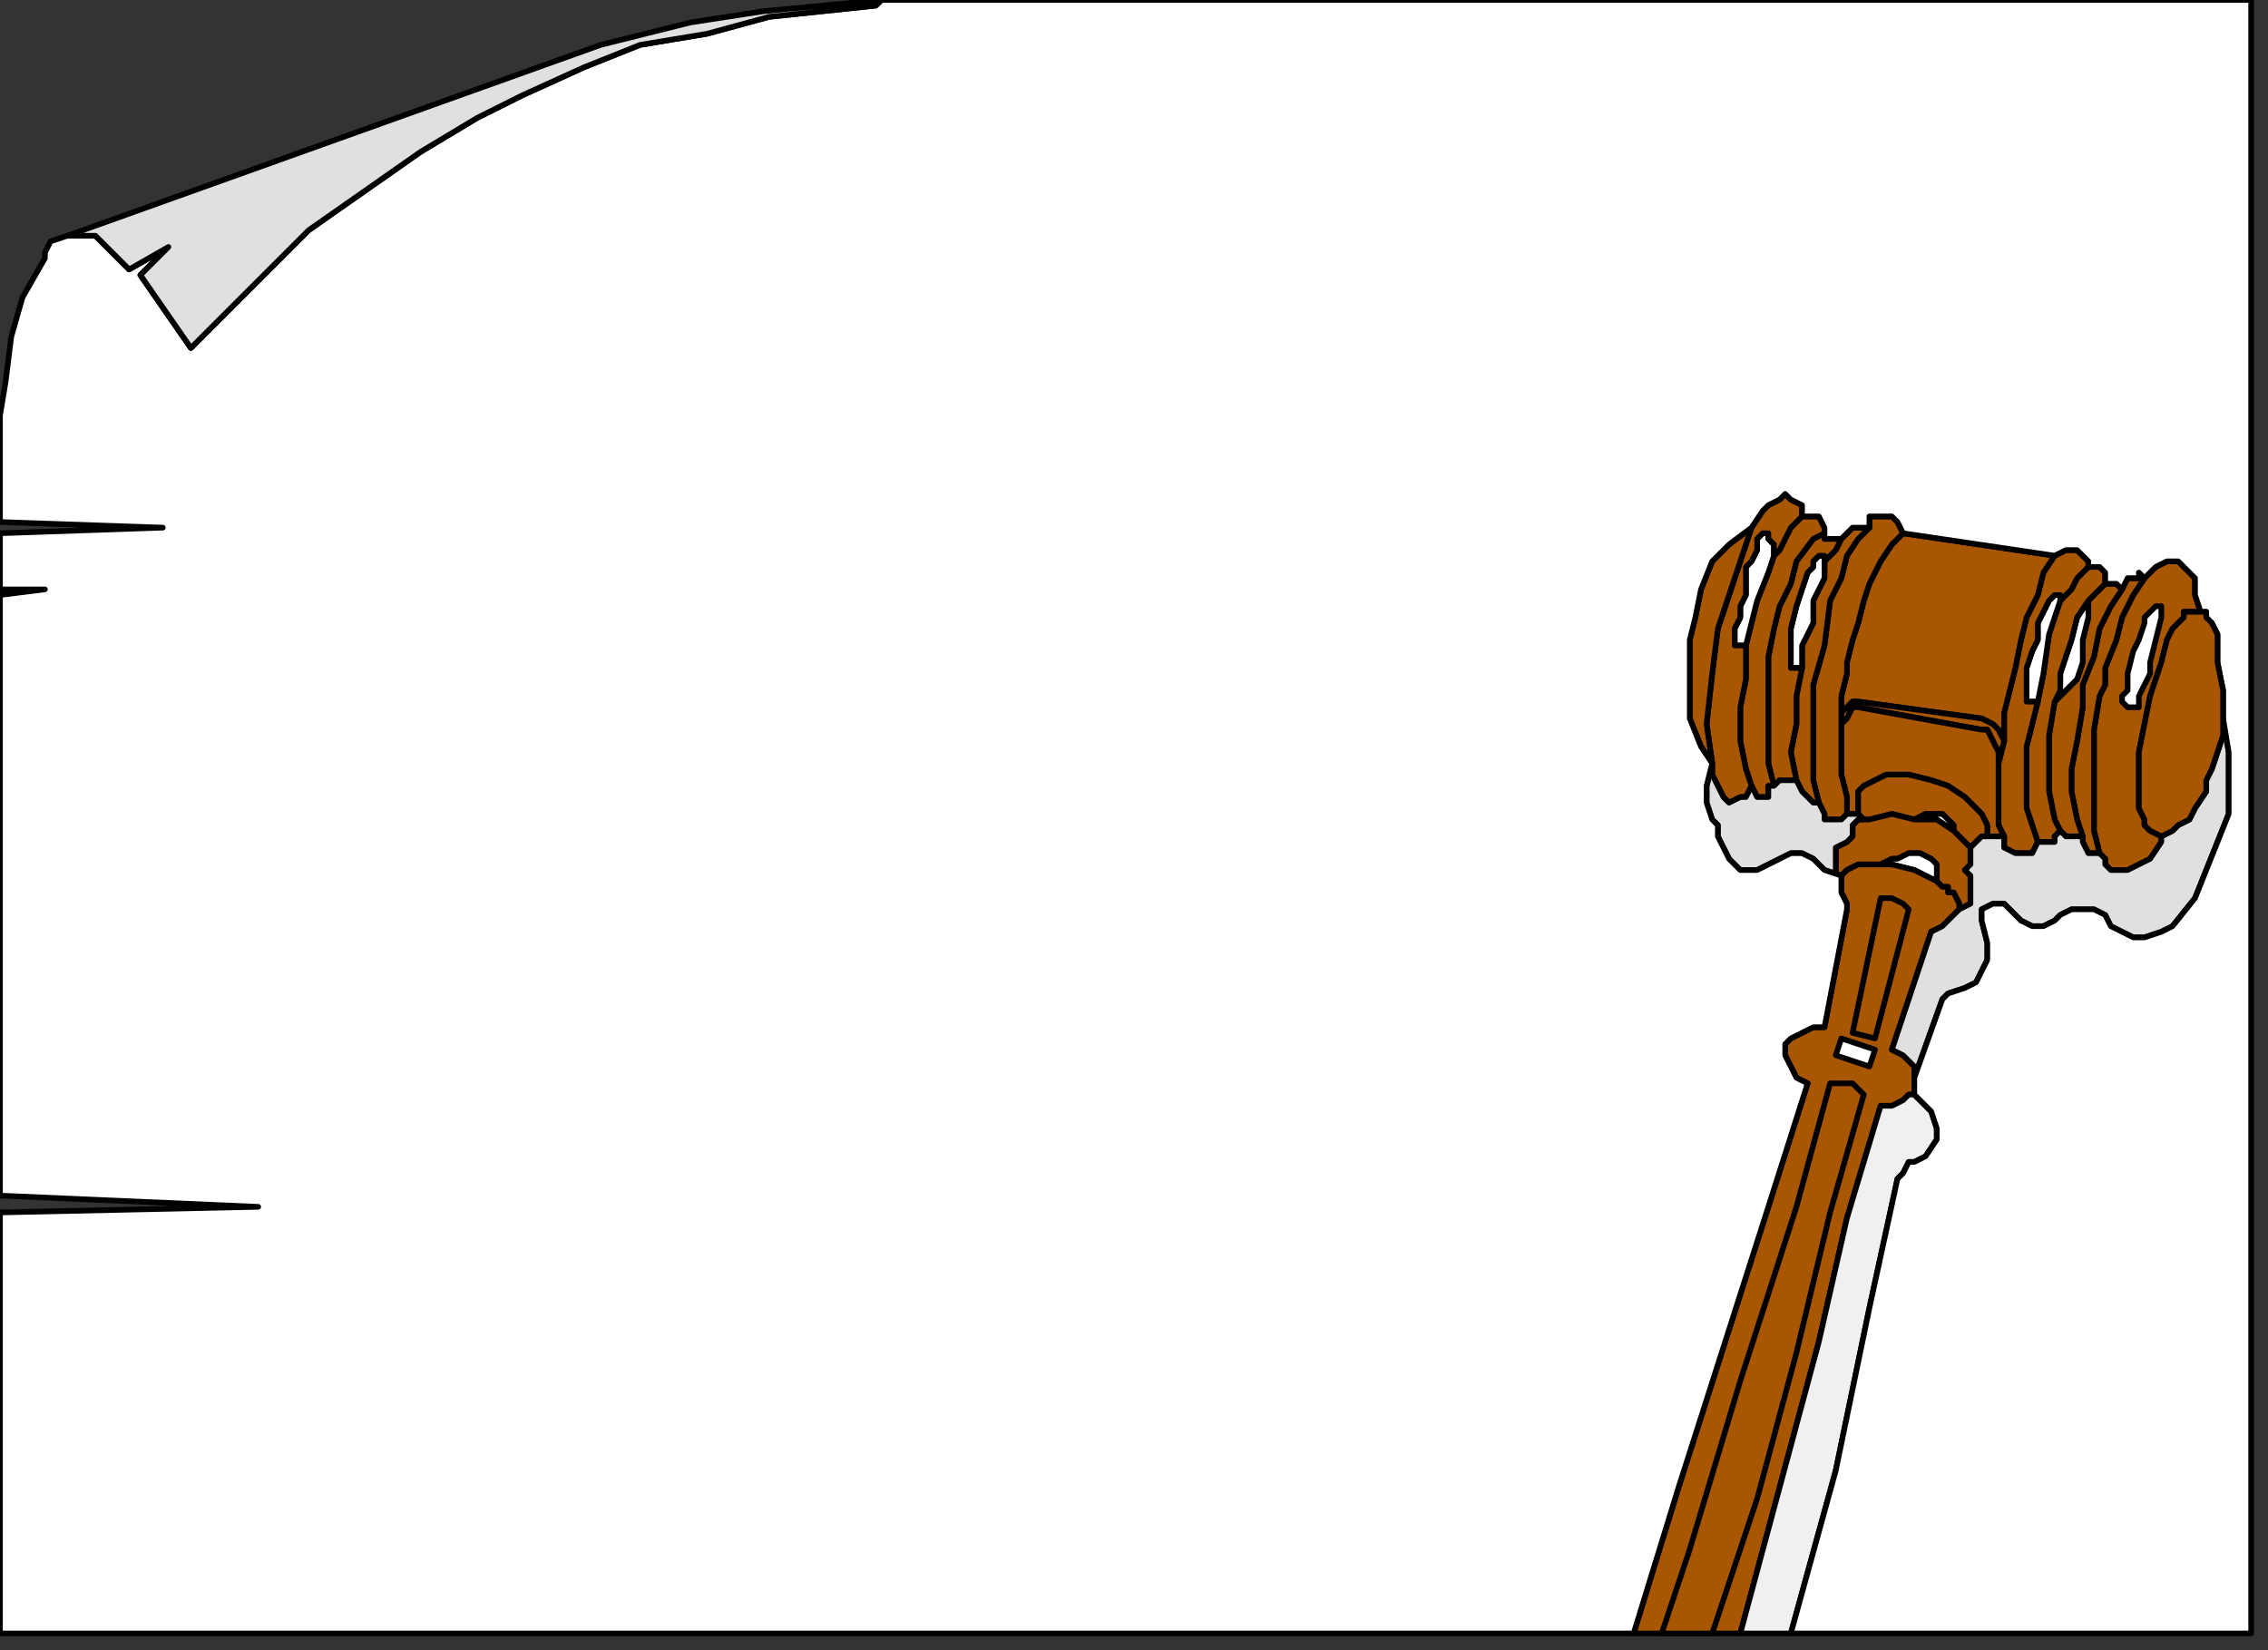 <?xml version="1.0" encoding="UTF-8" standalone="no"?>
<svg
   xmlns:dc="http://purl.org/dc/elements/1.1/"
   xmlns:cc="http://creativecommons.org/ns#"
   xmlns:rdf="http://www.w3.org/1999/02/22-rdf-syntax-ns#"
   xmlns:svg="http://www.w3.org/2000/svg"
   xmlns="http://www.w3.org/2000/svg"
   xmlns:sodipodi="http://sodipodi.sourceforge.net/DTD/sodipodi-0.dtd"
   xmlns:inkscape="http://www.inkscape.org/namespaces/inkscape"
   version="1.0"
   width="106.892mm"
   height="77.787mm"
   id="svg71"
   sodipodi:docname="BCKLC116.WMF">
  <rect width="100%" height="100%" fill="#333333" stroke="none"/>
  <sodipodi:namedview
     pagecolor="#ffffff"
     bordercolor="#666666"
     borderopacity="1"
     objecttolerance="10"
     gridtolerance="10"
     guidetolerance="10"
     inkscape:pageopacity="0"
     inkscape:pageshadow="2"
     inkscape:window-width="640"
     inkscape:window-height="480"
     id="namedview73" />
  <defs
     id="defs3">
    <pattern
       id="WMFhbasepattern"
       patternUnits="userSpaceOnUse"
       width="6"
       height="6"
       x="0"
       y="0" />
  </defs>
  <path
     style="fill:#a85700;fill-rule:evenodd;fill-opacity:1;stroke:#000000;stroke-width:1px;stroke-linecap:round;stroke-linejoin:round;stroke-miterlimit:4;stroke-dasharray:none;stroke-opacity:1;"
     d="  M 385,149   L 385,149   L 383,148   L 383,148   L 382,147   L 382,146   L 381,144   L 381,134   L 382,129   L 383,124   L 385,118   L 386,114   L 387,112   L 389,110   L 389,109   L 390,109   L 391,109   L 392,109   L 391,106   L 391,103   L 389,101   L 388,100   L 386,100   L 384,101   L 383,102   L 382,103   L 380,106   L 378,110   L 377,114   L 375,119   L 375,122   L 374,124   L 373,130   L 373,135   L 373,140   L 373,144   L 373,148   L 374,152   L 375,153   L 375,154   L 376,155   L 378,155   L 379,155   L 381,154   L 383,153   L 385,150   L 385,149  z "
     id="path5" />
  <path
     style="fill:#ffffff;fill-rule:evenodd;fill-opacity:1;stroke:#000000;stroke-width:1px;stroke-linecap:round;stroke-linejoin:round;stroke-miterlimit:4;stroke-dasharray:none;stroke-opacity:1;"
     d="  M 378,125   L 378,124   L 379,123   L 379,120   L 380,116   L 381,114   L 382,111   L 382,110   L 384,108   L 384,108   L 385,108   L 385,110   L 384,114   L 383,118   L 383,120   L 382,122   L 381,124   L 381,126   L 380,126   L 379,126   L 379,126   L 379,126   L 378,125  z "
     id="path7" />
  <path
     style="fill:#a85700;fill-rule:evenodd;fill-opacity:1;stroke:#000000;stroke-width:1px;stroke-linecap:round;stroke-linejoin:round;stroke-miterlimit:4;stroke-dasharray:none;stroke-opacity:1;"
     d="  M 382,103   L 381,102   L 381,103   L 379,103   L 378,105   L 376,108   L 374,112   L 373,117   L 371,122   L 371,126   L 370,132   L 369,137   L 369,141   L 370,146   L 371,149   L 371,150   L 372,152   L 374,152   L 373,148   L 373,144   L 373,140   L 373,135   L 373,130   L 374,124   L 375,122   L 375,119   L 377,114   L 378,110   L 380,106   L 382,103  z "
     id="path9" />
  <path
     style="fill:#a85700;fill-rule:evenodd;fill-opacity:1;stroke:#000000;stroke-width:1px;stroke-linecap:round;stroke-linejoin:round;stroke-miterlimit:4;stroke-dasharray:none;stroke-opacity:1;"
     d="  M 366,125   L 365,131   L 365,136   L 365,141   L 366,146   L 367,148   L 368,149   L 369,149   L 371,149   L 370,146   L 369,141   L 369,137   L 370,132   L 371,126   L 371,122   L 373,117   L 374,112   L 376,108   L 378,105   L 377,104   L 377,104   L 376,104   L 375,104   L 374,105   L 373,106   L 372,107   L 372,110   L 371,114   L 371,118   L 370,121   L 369,122   L 367,124   L 366,125  z "
     id="path11" />
  <path
     style="fill:#ffffff;fill-rule:evenodd;fill-opacity:1;stroke:#000000;stroke-width:1px;stroke-linecap:round;stroke-linejoin:round;stroke-miterlimit:4;stroke-dasharray:none;stroke-opacity:1;"
     d="  M 366,125   L 367,124   L 369,122   L 370,121   L 371,118   L 371,114   L 372,110   L 372,107   L 370,110   L 369,114   L 368,117   L 367,120   L 367,122   L 366,125  z "
     id="path13" />
  <path
     style="fill:#a85700;fill-rule:evenodd;fill-opacity:1;stroke:#000000;stroke-width:1px;stroke-linecap:round;stroke-linejoin:round;stroke-miterlimit:4;stroke-dasharray:none;stroke-opacity:1;"
     d="  M 363,125   L 362,129   L 361,133   L 361,144   L 362,147   L 363,150   L 364,150   L 366,150   L 366,149   L 367,148   L 366,146   L 365,141   L 365,136   L 365,131   L 366,125   L 367,123   L 367,120   L 368,117   L 369,114   L 370,110   L 372,107   L 373,106   L 374,105   L 375,104   L 375,103   L 375,102   L 375,102   L 374,101   L 373,101   L 373,101   L 372,101   L 371,102   L 370,103   L 369,105   L 367,107   L 365,113   L 364,120   L 363,125  z "
     id="path15" />
  <path
     style="fill:#ffffff;fill-rule:evenodd;fill-opacity:1;stroke:#000000;stroke-width:1px;stroke-linecap:round;stroke-linejoin:round;stroke-miterlimit:4;stroke-dasharray:none;stroke-opacity:1;"
     d="  M 363,125   L 364,120   L 365,113   L 367,107   L 367,106   L 367,106   L 366,106   L 365,107   L 364,109   L 363,111   L 363,114   L 362,116   L 361,119   L 361,122   L 361,124   L 361,125   L 362,125   L 363,125  z "
     id="path17" />
  <path
     style="fill:#a85700;fill-rule:evenodd;fill-opacity:1;stroke:#000000;stroke-width:1px;stroke-linecap:round;stroke-linejoin:round;stroke-miterlimit:4;stroke-dasharray:none;stroke-opacity:1;"
     d="  M 357,132   L 356,136   L 356,141   L 356,143   L 356,146   L 356,147   L 357,149   L 357,151   L 359,152   L 360,152   L 362,152   L 363,150   L 362,147   L 361,144   L 361,133   L 362,129   L 363,125   L 362,125   L 361,125   L 361,124   L 361,122   L 361,119   L 362,116   L 363,114   L 363,111   L 364,109   L 365,107   L 366,106   L 367,106   L 367,106   L 367,107   L 369,105   L 370,103   L 371,102   L 372,101   L 372,100   L 371,99   L 370,98   L 368,98   L 366,99   L 364,102   L 363,106   L 361,110   L 360,114   L 359,119   L 358,123   L 357,127   L 357,132  z "
     id="path19" />
  <path
     style="fill:#a85700;fill-rule:evenodd;fill-opacity:1;stroke:#000000;stroke-width:1px;stroke-linecap:round;stroke-linejoin:round;stroke-miterlimit:4;stroke-dasharray:none;stroke-opacity:1;"
     d="  M 366,99   L 364,102   L 363,106   L 361,110   L 360,114   L 359,119   L 358,123   L 357,127   L 357,132   L 356,130   L 355,129   L 353,128   L 331,125   L 330,125   L 329,126   L 328,127   L 328,128   L 328,124   L 329,120   L 329,118   L 330,114   L 331,111   L 332,107   L 333,104   L 335,100   L 337,97   L 339,95   L 366,99  z "
     id="path21" />
  <path
     style="fill:#a85700;fill-rule:evenodd;fill-opacity:1;stroke:#000000;stroke-width:1px;stroke-linecap:round;stroke-linejoin:round;stroke-miterlimit:4;stroke-dasharray:none;stroke-opacity:1;"
     d="  M 328,131   L 328,129   L 329,128   L 330,126   L 331,126   L 353,130   L 354,130   L 355,132   L 356,134   L 356,136   L 357,132   L 356,130   L 355,129   L 353,128   L 331,125   L 330,125   L 329,126   L 328,127   L 328,128   L 328,131  z "
     id="path23" />
  <path
     style="fill:#a85700;fill-rule:evenodd;fill-opacity:1;stroke:#000000;stroke-width:1px;stroke-linecap:round;stroke-linejoin:round;stroke-miterlimit:4;stroke-dasharray:none;stroke-opacity:1;"
     d="  M 331,145   L 331,143   L 331,141   L 332,140   L 334,139   L 336,138   L 340,138   L 344,139   L 347,140   L 350,142   L 353,145   L 354,147   L 354,149   L 357,149   L 356,147   L 356,146   L 356,143   L 356,141   L 356,134   L 355,132   L 354,130   L 353,130   L 331,126   L 330,126   L 329,128   L 328,129   L 328,138   L 329,142   L 329,145   L 331,145  z "
     id="path25" />
  <path
     style="fill:#a85700;fill-rule:evenodd;fill-opacity:1;stroke:#000000;stroke-width:1px;stroke-linecap:round;stroke-linejoin:round;stroke-miterlimit:4;stroke-dasharray:none;stroke-opacity:1;"
     d="  M 324,143   L 323,139   L 323,134   L 323,130   L 323,122   L 325,115   L 326,107   L 328,103   L 329,99   L 331,96   L 333,94   L 333,92   L 335,92   L 336,92   L 337,92   L 338,93   L 339,95   L 337,97   L 335,100   L 333,104   L 332,107   L 331,111   L 330,114   L 329,118   L 329,120   L 328,124   L 328,128   L 328,138   L 329,142   L 329,145   L 328,146   L 326,146   L 325,146   L 325,145   L 324,143  z "
     id="path27" />
  <path
     style="fill:#a85700;fill-rule:evenodd;fill-opacity:1;stroke:#000000;stroke-width:1px;stroke-linecap:round;stroke-linejoin:round;stroke-miterlimit:4;stroke-dasharray:none;stroke-opacity:1;"
     d="  M 321,119   L 320,124   L 320,129   L 319,134   L 320,139   L 321,141   L 322,142   L 323,143   L 324,143   L 323,139   L 323,134   L 323,130   L 323,122   L 325,115   L 326,107   L 328,103   L 329,99   L 331,96   L 333,94   L 331,94   L 330,94   L 329,95   L 328,96   L 327,98   L 325,100   L 325,103   L 323,107   L 323,111   L 321,115   L 321,119  z "
     id="path29" />
  <path
     style="fill:#ffffff;fill-rule:evenodd;fill-opacity:1;stroke:#000000;stroke-width:1px;stroke-linecap:round;stroke-linejoin:round;stroke-miterlimit:4;stroke-dasharray:none;stroke-opacity:1;"
     d="  M 321,119   L 321,119   L 319,119   L 319,114   L 319,112   L 320,108   L 321,105   L 322,102   L 323,101   L 323,100   L 324,99   L 325,99   L 325,100   L 325,103   L 323,107   L 323,111   L 321,115   L 321,119  z "
     id="path31" />
  <path
     style="fill:#a85700;fill-rule:evenodd;fill-opacity:1;stroke:#000000;stroke-width:1px;stroke-linecap:round;stroke-linejoin:round;stroke-miterlimit:4;stroke-dasharray:none;stroke-opacity:1;"
     d="  M 321,119   L 320,124   L 320,129   L 319,134   L 320,139   L 319,139   L 317,139   L 316,140   L 315,136   L 315,132   L 315,126   L 315,122   L 315,117   L 316,112   L 317,108   L 319,104   L 320,100   L 323,96   L 325,95   L 325,96   L 327,96   L 328,96   L 327,98   L 325,100   L 325,99   L 324,99   L 323,100   L 323,101   L 322,102   L 321,105   L 320,108   L 319,112   L 319,114   L 319,119   L 321,119   L 321,119  z "
     id="path33" />
  <path
     style="fill:#a85700;fill-rule:evenodd;fill-opacity:1;stroke:#000000;stroke-width:1px;stroke-linecap:round;stroke-linejoin:round;stroke-miterlimit:4;stroke-dasharray:none;stroke-opacity:1;"
     d="  M 311,115   L 311,121   L 310,126   L 310,132   L 311,137   L 312,140   L 313,142   L 315,142   L 315,140   L 316,140   L 315,136   L 315,132   L 315,126   L 315,122   L 315,117   L 316,112   L 317,108   L 319,104   L 320,100   L 323,96   L 325,95   L 325,94   L 324,92   L 323,92   L 322,92   L 321,92   L 319,94   L 317,98   L 316,99   L 315,102   L 313,107   L 312,111   L 311,115  z "
     id="path35" />
  <path
     style="fill:#ffffff;fill-rule:evenodd;fill-opacity:1;stroke:#000000;stroke-width:1px;stroke-linecap:round;stroke-linejoin:round;stroke-miterlimit:4;stroke-dasharray:none;stroke-opacity:1;"
     d="  M 316,99   L 315,102   L 313,107   L 312,111   L 311,115   L 311,115   L 310,115   L 309,115   L 309,114   L 309,112   L 310,110   L 310,108   L 311,106   L 311,104   L 311,101   L 312,100   L 313,98   L 313,96   L 314,95   L 315,95   L 315,96   L 316,97   L 316,99  z "
     id="path37" />
  <path
     style="fill:#a85700;fill-rule:evenodd;fill-opacity:1;stroke:#000000;stroke-width:1px;stroke-linecap:round;stroke-linejoin:round;stroke-miterlimit:4;stroke-dasharray:none;stroke-opacity:1;"
     d="  M 305,136   L 305,138   L 306,140   L 307,142   L 308,143   L 310,142   L 311,142   L 312,140   L 311,137   L 310,132   L 310,126   L 311,121   L 311,115   L 311,115   L 310,115   L 309,115   L 309,114   L 309,112   L 310,110   L 310,108   L 311,106   L 311,104   L 311,101   L 312,100   L 313,98   L 313,96   L 314,95   L 315,95   L 315,96   L 316,97   L 316,99   L 317,98   L 319,94   L 321,92   L 321,90   L 319,89   L 318,88   L 317,89   L 315,90   L 314,91   L 312,94   L 309,103   L 306,112   L 305,120   L 304,129   L 305,136  z "
     id="path39" />
  <path
     style="fill:#a85700;fill-rule:evenodd;fill-opacity:1;stroke:#000000;stroke-width:1px;stroke-linecap:round;stroke-linejoin:round;stroke-miterlimit:4;stroke-dasharray:none;stroke-opacity:1;"
     d="  M 305,136   L 304,129   L 305,120   L 306,112   L 309,103   L 312,94   L 308,97   L 305,100   L 303,105   L 302,110   L 301,114   L 301,123   L 301,128   L 303,133   L 305,136  z "
     id="path41" />
  <path
     style="fill:#a85700;fill-rule:evenodd;fill-opacity:1;stroke:#000000;stroke-width:1px;stroke-linecap:round;stroke-linejoin:round;stroke-miterlimit:4;stroke-dasharray:none;stroke-opacity:1;"
     d="  M 354,149   L 354,147   L 353,145   L 350,142   L 347,140   L 344,139   L 340,138   L 336,138   L 334,139   L 332,140   L 331,141   L 331,143   L 331,145   L 332,146   L 333,146   L 337,145   L 341,146   L 343,145   L 346,145   L 347,146   L 348,147   L 348,148   L 349,149   L 351,151   L 352,150   L 353,149   L 354,149  z "
     id="path43" />
  <path
     style="fill:#ffffff;fill-rule:evenodd;fill-opacity:1;stroke:#000000;stroke-width:1px;stroke-linecap:round;stroke-linejoin:round;stroke-miterlimit:4;stroke-dasharray:none;stroke-opacity:1;"
     d="  M 341,146   L 343,145   L 346,145   L 347,146   L 348,147   L 348,148   L 345,146   L 341,146   L 341,146  z "
     id="path45" />
  <path
     style="fill:#a85700;fill-rule:evenodd;fill-opacity:1;stroke:#000000;stroke-width:1px;stroke-linecap:round;stroke-linejoin:round;stroke-miterlimit:4;stroke-dasharray:none;stroke-opacity:1;"
     d="  M 328,156   L 327,156   L 327,154   L 327,152   L 327,151   L 329,150   L 330,149   L 330,147   L 331,146   L 332,146   L 333,146   L 337,145   L 341,146   L 341,146   L 345,146   L 348,148   L 349,149   L 351,151   L 351,152   L 351,154   L 350,155   L 351,156   L 351,157   L 351,159   L 351,161   L 349,162   L 348,163   L 349,162   L 349,161   L 348,159   L 347,159   L 347,158   L 346,158   L 345,157   L 345,155   L 345,154   L 344,153   L 342,152   L 340,152   L 338,153   L 337,153   L 335,154   L 331,154   L 329,155   L 328,156   L 328,156  z "
     id="path47" />
  <path
     style="fill:#ffffff;fill-rule:evenodd;fill-opacity:1;stroke:#000000;stroke-width:1px;stroke-linecap:round;stroke-linejoin:round;stroke-miterlimit:4;stroke-dasharray:none;stroke-opacity:1;"
     d="  M 345,157   L 345,155   L 345,154   L 344,153   L 342,152   L 340,152   L 338,153   L 337,153   L 335,154   L 337,154   L 341,155   L 345,157  z "
     id="path49" />
  <path
     style="fill:#a85700;fill-rule:evenodd;fill-opacity:1;stroke:#000000;stroke-width:1px;stroke-linecap:round;stroke-linejoin:round;stroke-miterlimit:4;stroke-dasharray:none;stroke-opacity:1;"
     d="  M 291,291   L 299,265   L 315,215   L 322,193   L 320,192   L 319,190   L 318,188   L 318,186   L 319,185   L 321,184   L 323,183   L 325,183   L 329,162   L 329,161   L 328,159   L 328,156   L 328,156   L 329,155   L 331,154   L 337,154   L 341,155   L 345,157   L 346,158   L 347,158   L 347,159   L 348,159   L 349,161   L 349,162   L 348,163   L 347,164   L 346,165   L 344,166   L 337,187   L 339,188   L 341,190   L 341,192   L 341,193   L 341,195   L 340,195   L 339,196   L 337,197   L 335,197   L 329,217   L 324,239   L 317,265   L 310,291   L 291,291  z "
     id="path51" />
  <path
     style="fill:#a85700;fill-rule:evenodd;fill-opacity:1;stroke:#000000;stroke-width:1px;stroke-linecap:round;stroke-linejoin:round;stroke-miterlimit:4;stroke-dasharray:none;stroke-opacity:1;"
     d="  M 340,162   L 339,161   L 337,160   L 335,160   L 330,184   L 334,185   L 340,162  z "
     id="path53" />
  <path
     style="fill:#ffffff;fill-rule:evenodd;fill-opacity:1;stroke:#000000;stroke-width:1px;stroke-linecap:round;stroke-linejoin:round;stroke-miterlimit:4;stroke-dasharray:none;stroke-opacity:1;"
     d="  M 334,187   L 328,185   L 327,188   L 333,190   L 334,187  z "
     id="path55" />
  <path
     style="fill:#a85700;fill-rule:evenodd;fill-opacity:1;stroke:#000000;stroke-width:1px;stroke-linecap:round;stroke-linejoin:round;stroke-miterlimit:4;stroke-dasharray:none;stroke-opacity:1;"
     d="  M 332,195   L 326,216   L 320,241   L 313,267   L 305,291   L 296,291   L 301,276   L 310,246   L 320,215   L 326,193   L 327,193   L 330,193   L 332,195  z "
     id="path57" />
  <path
     style="fill:#e0e0e0;fill-rule:evenodd;fill-opacity:1;stroke:#000000;stroke-width:1px;stroke-linecap:round;stroke-linejoin:round;stroke-miterlimit:4;stroke-dasharray:none;stroke-opacity:1;"
     d="  M 328,156   L 327,156   L 327,154   L 327,152   L 327,151   L 329,150   L 330,149   L 330,147   L 331,146   L 332,146   L 331,145   L 329,145   L 328,146   L 326,146   L 325,146   L 325,145   L 324,143   L 323,143   L 322,142   L 321,141   L 320,139   L 319,139   L 317,139   L 316,140   L 315,140   L 315,142   L 313,142   L 312,140   L 311,142   L 310,142   L 308,143   L 307,142   L 306,140   L 305,138   L 305,136   L 304,140   L 304,143   L 305,146   L 306,147   L 306,149   L 307,151   L 308,153   L 310,155   L 313,155   L 315,154   L 317,153   L 319,152   L 321,152   L 323,153   L 325,155   L 328,156  z "
     id="path59" />
  <path
     style="fill:#e0e0e0;fill-rule:evenodd;fill-opacity:1;stroke:#000000;stroke-width:1px;stroke-linecap:round;stroke-linejoin:round;stroke-miterlimit:4;stroke-dasharray:none;stroke-opacity:1;"
     d="  M 354,149   L 353,149   L 352,150   L 351,151   L 351,152   L 351,154   L 350,155   L 351,156   L 351,157   L 351,159   L 351,161   L 349,162   L 348,163   L 347,164   L 346,165   L 344,166   L 337,187   L 339,188   L 341,190   L 341,192   L 346,178   L 347,177   L 350,176   L 352,175   L 353,173   L 354,171   L 354,168   L 353,164   L 353,162   L 355,161   L 357,161   L 360,164   L 362,165   L 364,165   L 366,164   L 367,163   L 369,162   L 371,162   L 373,162   L 375,163   L 376,165   L 378,166   L 380,167   L 382,167   L 385,166   L 387,165   L 391,160   L 393,155   L 395,150   L 397,145   L 397,139   L 397,134   L 396,128   L 396,131   L 395,134   L 394,137   L 393,139   L 393,141   L 391,144   L 390,146   L 388,147   L 387,148   L 385,149   L 385,150   L 383,153   L 381,154   L 379,155   L 378,155   L 376,155   L 375,154   L 375,153   L 374,152   L 372,152   L 371,150   L 371,149   L 369,149   L 368,149   L 367,148   L 366,149   L 366,150   L 364,150   L 363,150   L 362,152   L 360,152   L 359,152   L 357,151   L 357,149   L 354,149  z "
     id="path61" />
  <path
     style="fill:#f0f0f0;fill-rule:evenodd;fill-opacity:1;stroke:#000000;stroke-width:1px;stroke-linecap:round;stroke-linejoin:round;stroke-miterlimit:4;stroke-dasharray:none;stroke-opacity:1;"
     d="  M 319,291   L 327,262   L 333,233   L 338,210   L 339,209   L 340,207   L 341,207   L 343,206   L 345,203   L 345,201   L 344,198   L 342,196   L 341,195   L 340,195   L 339,196   L 337,197   L 335,197   L 329,217   L 324,239   L 317,265   L 310,291   L 319,291  z "
     id="path63" />
  <path
     style="fill:#ffffff;fill-rule:evenodd;fill-opacity:1;stroke:#000000;stroke-width:1px;stroke-linecap:round;stroke-linejoin:round;stroke-miterlimit:4;stroke-dasharray:none;stroke-opacity:1;"
     d="  M 157,0   L 156,1   L 137,3   L 126,6   L 114,8   L 104,12   L 93,17   L 85,21   L 75,27   L 65,34   L 55,41   L 46,50   L 38,58   L 34,62   L 25,49   L 30,44   L 23,48   L 20,45   L 17,42   L 14,42   L 12,42   L 9,43   L 8,45   L 8,46   L 4,53   L 2,60   L 1,68   L 0,74   L 0,93   L 29,94   L 0,95   L 0,105   L 8,105   L 0,106   L 0,213   L 46,215   L 0,216   L 0,291   L 291,291   L 299,265   L 315,215   L 322,193   L 320,192   L 319,190   L 318,188   L 318,186   L 319,185   L 321,184   L 323,183   L 325,183   L 329,162   L 329,161   L 328,159   L 328,156   L 325,155   L 323,153   L 321,152   L 319,152   L 317,153   L 315,154   L 313,155   L 310,155   L 308,153   L 307,151   L 306,149   L 306,147   L 305,146   L 304,143   L 304,140   L 305,136   L 303,133   L 301,128   L 301,123   L 301,114   L 302,110   L 303,105   L 305,100   L 308,97   L 312,94   L 314,91   L 315,90   L 317,89   L 318,88   L 319,89   L 321,90   L 321,92   L 322,92   L 323,92   L 324,92   L 325,94   L 325,95   L 325,96   L 327,96   L 328,96   L 329,95   L 330,94   L 331,94   L 333,94   L 333,92   L 335,92   L 336,92   L 337,92   L 338,93   L 339,95   L 366,99   L 368,98   L 370,98   L 371,99   L 372,100   L 372,101   L 373,101   L 373,101   L 374,101   L 375,102   L 375,102   L 375,103   L 375,104   L 376,104   L 377,104   L 377,104   L 378,105   L 379,103   L 381,103   L 381,102   L 382,103   L 384,101   L 386,100   L 388,100   L 389,101   L 391,103   L 391,106   L 392,109   L 393,109   L 393,110   L 394,111   L 395,113   L 395,115   L 395,118   L 396,123   L 396,128   L 397,134   L 397,139   L 397,145   L 395,150   L 393,155   L 391,160   L 387,165   L 385,166   L 382,167   L 380,167   L 378,166   L 376,165   L 375,163   L 373,162   L 371,162   L 369,162   L 367,163   L 366,164   L 364,165   L 362,165   L 360,164   L 357,161   L 355,161   L 353,162   L 353,164   L 354,168   L 354,171   L 353,173   L 352,175   L 350,176   L 347,177   L 346,178   L 341,192   L 341,193   L 341,195   L 342,196   L 344,198   L 345,201   L 345,203   L 343,206   L 341,207   L 340,207   L 339,209   L 338,210   L 333,233   L 327,262   L 319,291   L 401,291   L 401,0   L 157,0  z "
     id="path65" />
  <path
     style="fill:#e0e0e0;fill-rule:evenodd;fill-opacity:1;stroke:#000000;stroke-width:1px;stroke-linecap:round;stroke-linejoin:round;stroke-miterlimit:4;stroke-dasharray:none;stroke-opacity:1;"
     d="  M 157,0   L 136,2   L 123,4   L 115,6   L 107,8   L 12,42   L 14,42   L 17,42   L 20,45   L 23,48   L 30,44   L 25,49   L 34,62   L 38,58   L 46,50   L 55,41   L 65,34   L 75,27   L 85,21   L 93,17   L 104,12   L 114,8   L 126,6   L 137,3   L 156,1   L 157,0  z "
     id="path67" />
  <path
     style="fill:#a85700;fill-rule:evenodd;fill-opacity:1;stroke:#000000;stroke-width:1px;stroke-linecap:round;stroke-linejoin:round;stroke-miterlimit:4;stroke-dasharray:none;stroke-opacity:1;"
     d="  M 382,147   L 383,148   L 383,148   L 385,149   L 385,149   L 387,148   L 388,147   L 390,146   L 391,144   L 393,141   L 393,139   L 394,137   L 395,134   L 396,131   L 396,128   L 396,123   L 395,118   L 395,115   L 395,113   L 394,111   L 393,110   L 393,109   L 392,109   L 391,109   L 390,109   L 389,109   L 389,110   L 387,112   L 386,114   L 385,118   L 383,124   L 382,129   L 381,134   L 381,144   L 382,146   L 382,147  z "
     id="path69" />
</svg>
